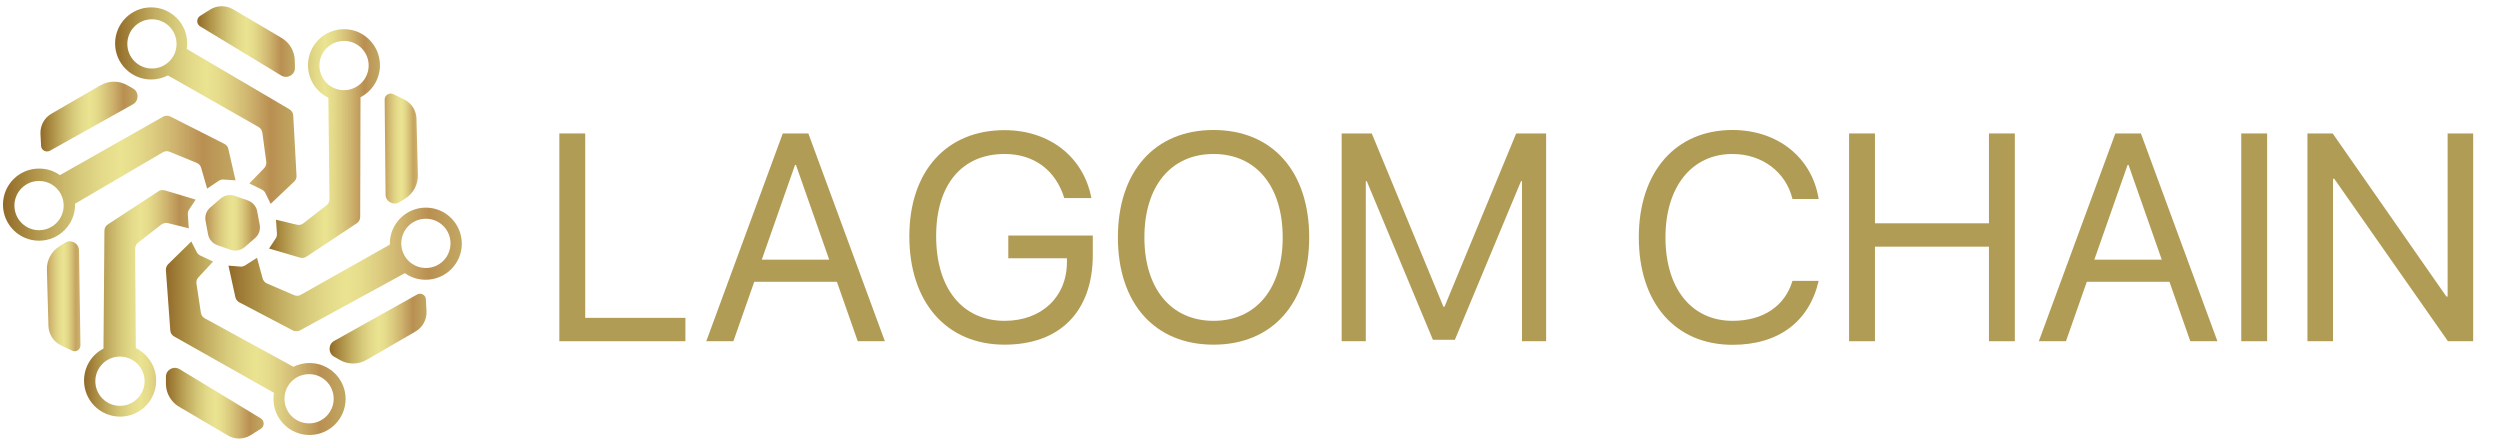 <?xml version="1.0" encoding="utf-8"?>
<!-- Generator: Adobe Illustrator 27.8.0, SVG Export Plug-In . SVG Version: 6.00 Build 0)  -->
<svg version="1.1" id="Layer_1" xmlns="http://www.w3.org/2000/svg" xmlns:xlink="http://www.w3.org/1999/xlink" x="0px" y="0px"
	 viewBox="0 0 1594.3 285.6" style="enable-background:new 0 0 1594.3 285.6;" xml:space="preserve">
<style type="text/css">
	.st0{fill:url(#SVGID_1_);}
	.st1{fill:url(#SVGID_00000156560378572254075560000012822291873862006947_);}
	.st2{fill:url(#SVGID_00000008113014639465365720000013853721510505172638_);}
	.st3{fill:url(#SVGID_00000114752147808711632560000015527930121005269423_);}
	.st4{fill:url(#SVGID_00000095316052491224212600000011612699363407853707_);}
	.st5{fill:url(#SVGID_00000106133826723074983880000003163174876396851883_);}
	.st6{fill:url(#SVGID_00000049183504033796024690000017142500762148162453_);}
	.st7{fill:url(#SVGID_00000022559428772667172350000003550166594433264552_);}
	.st8{fill:url(#SVGID_00000062172389713715266320000006478322348004224160_);}
	.st9{fill:url(#SVGID_00000004539103067934065030000004496705965147947435_);}
	.st10{fill:url(#SVGID_00000140724903048774663640000008835122371441810074_);}
	.st11{fill:url(#SVGID_00000075868298990796733290000016295051171292179332_);}
	.st12{fill:url(#SVGID_00000127006791478396292360000007094375035782466726_);}
	.st13{fill:#B19C55;}
</style>
<g>
	<g>
		<linearGradient id="SVGID_1_" gradientUnits="userSpaceOnUse" x1="131.017" y1="142.18" x2="165.803" y2="142.18">
			<stop  offset="0" style="stop-color:#BA9153"/>
			<stop  offset="3.975772e-02" style="stop-color:#BF9B5A"/>
			<stop  offset="0.174" style="stop-color:#D0B870"/>
			<stop  offset="0.3" style="stop-color:#DDCE81"/>
			<stop  offset="0.413" style="stop-color:#E6DD8C"/>
			<stop  offset="0.504" style="stop-color:#EAE390"/>
			<stop  offset="0.571" style="stop-color:#E6DD8C"/>
			<stop  offset="0.662" style="stop-color:#DCCD7F"/>
			<stop  offset="0.766" style="stop-color:#CDB46B"/>
			<stop  offset="0.857" style="stop-color:#BE9B57"/>
			<stop  offset="0.989" style="stop-color:#BC9656"/>
		</linearGradient>
		<path class="st0" d="M164,134.7l1.6,8.6c0.6,3.2-0.5,6.5-3,8.6l-6.6,5.7c-2.5,2.1-5.9,2.8-9,1.7l-8.3-2.9c-3.1-1.1-5.4-3.7-6-6.9
			l-1.6-8.6c-0.6-3.2,0.5-6.5,3-8.6l6.6-5.7c2.5-2.1,5.9-2.8,9-1.7l8.3,2.9C161.1,128.9,163.4,131.5,164,134.7z"/>
		
			<linearGradient id="SVGID_00000129169999479734793230000010508584512273746617_" gradientUnits="userSpaceOnUse" x1="25.777" y1="74.412" x2="87.665" y2="74.412">
			<stop  offset="0" style="stop-color:#916A29"/>
			<stop  offset="0.113" style="stop-color:#AB8D43"/>
			<stop  offset="0.226" style="stop-color:#C3AE62"/>
			<stop  offset="0.332" style="stop-color:#D6C97A"/>
			<stop  offset="0.428" style="stop-color:#E4DB8A"/>
			<stop  offset="0.504" style="stop-color:#EAE390"/>
			<stop  offset="0.565" style="stop-color:#E6DD8C"/>
			<stop  offset="0.646" style="stop-color:#DCCC80"/>
			<stop  offset="0.74" style="stop-color:#CEB36E"/>
			<stop  offset="0.841" style="stop-color:#BC9456"/>
			<stop  offset="0.857" style="stop-color:#B98F52"/>
			<stop  offset="0.989" style="stop-color:#C1A660"/>
		</linearGradient>
		<path style="fill:url(#SVGID_00000129169999479734793230000010508584512273746617_);" d="M31.9,96.1l52.9-29.6
			c3.9-2.2,3.9-7.9,0-10.1l-3.9-2.2c-5.2-2.9-11.6-2.8-16.8,0.2L32.8,72.5c-4.5,2.6-7.2,7.5-7,12.8l0.4,7.7
			C26.3,95.8,29.4,97.5,31.9,96.1z"/>
		
			<linearGradient id="SVGID_00000021823518928914533380000002587614930677600686_" gradientUnits="userSpaceOnUse" x1="29.882" y1="189.068" x2="51.275" y2="189.068">
			<stop  offset="0" style="stop-color:#C4A15E"/>
			<stop  offset="0.133" style="stop-color:#D2BA71"/>
			<stop  offset="0.274" style="stop-color:#DED082"/>
			<stop  offset="0.402" style="stop-color:#E7DE8D"/>
			<stop  offset="0.504" style="stop-color:#EAE390"/>
			<stop  offset="0.577" style="stop-color:#E6DD8C"/>
			<stop  offset="0.676" style="stop-color:#DDCE81"/>
			<stop  offset="0.789" style="stop-color:#CFB66F"/>
			<stop  offset="0.857" style="stop-color:#C5A562"/>
			<stop  offset="0.989" style="stop-color:#CFB16A"/>
		</linearGradient>
		<path style="fill:url(#SVGID_00000021823518928914533380000002587614930677600686_);" d="M51.3,220.2l-0.9-60.6
			c-0.1-4.5-5.1-7.2-8.9-4.8l-3.8,2.4c-5,3.2-8,8.9-7.8,14.8l1,36c0.2,5.2,3.2,9.9,7.9,12.2l6.9,3.3C48.3,225,51.3,223.1,51.3,220.2
			z"/>
		
			<linearGradient id="SVGID_00000154424585392253139660000007691436528343064469_" gradientUnits="userSpaceOnUse" x1="105.778" y1="257.088" x2="168.15" y2="257.088">
			<stop  offset="0" style="stop-color:#916A29"/>
			<stop  offset="0.113" style="stop-color:#AB8D43"/>
			<stop  offset="0.226" style="stop-color:#C3AE62"/>
			<stop  offset="0.332" style="stop-color:#D6C97A"/>
			<stop  offset="0.428" style="stop-color:#E4DB8A"/>
			<stop  offset="0.504" style="stop-color:#EAE390"/>
			<stop  offset="0.565" style="stop-color:#E6DD8C"/>
			<stop  offset="0.646" style="stop-color:#DCCC80"/>
			<stop  offset="0.74" style="stop-color:#CEB36E"/>
			<stop  offset="0.841" style="stop-color:#BC9456"/>
			<stop  offset="0.857" style="stop-color:#B98F52"/>
			<stop  offset="0.989" style="stop-color:#C1A660"/>
		</linearGradient>
		<path style="fill:url(#SVGID_00000154424585392253139660000007691436528343064469_);" d="M166.3,266.8l-51.8-31.4
			c-3.9-2.3-8.8,0.5-8.7,5l0,4.5c0.1,6,3.3,11.5,8.4,14.5l31.1,18.3c4.5,2.7,10.1,2.6,14.6-0.2l6.5-4.1
			C168.8,271.9,168.7,268.3,166.3,266.8z"/>
		
			<linearGradient id="SVGID_00000111878672255371830420000007441530477247134853_" gradientUnits="userSpaceOnUse" x1="210.241" y1="209.567" x2="272.129" y2="209.567">
			<stop  offset="0" style="stop-color:#916A29"/>
			<stop  offset="0.113" style="stop-color:#AB8D43"/>
			<stop  offset="0.226" style="stop-color:#C3AE62"/>
			<stop  offset="0.332" style="stop-color:#D6C97A"/>
			<stop  offset="0.428" style="stop-color:#E4DB8A"/>
			<stop  offset="0.504" style="stop-color:#EAE390"/>
			<stop  offset="0.565" style="stop-color:#E6DD8C"/>
			<stop  offset="0.646" style="stop-color:#DCCC80"/>
			<stop  offset="0.74" style="stop-color:#CEB36E"/>
			<stop  offset="0.841" style="stop-color:#BC9456"/>
			<stop  offset="0.857" style="stop-color:#B98F52"/>
			<stop  offset="0.989" style="stop-color:#C1A660"/>
		</linearGradient>
		<path style="fill:url(#SVGID_00000111878672255371830420000007441530477247134853_);" d="M266,187.8l-52.9,29.6
			c-3.9,2.2-3.9,7.9,0,10.1l3.9,2.2c5.2,2.9,11.6,2.8,16.8-0.2l31.2-18.1c4.5-2.6,7.2-7.5,7-12.8l-0.4-7.7
			C271.6,188.2,268.5,186.4,266,187.8z"/>
		
			<linearGradient id="SVGID_00000098918191654903664870000013209196951709347260_" gradientUnits="userSpaceOnUse" x1="245.347" y1="94.734" x2="266.49" y2="94.734">
			<stop  offset="0" style="stop-color:#C4A15E"/>
			<stop  offset="0.133" style="stop-color:#D2BA71"/>
			<stop  offset="0.274" style="stop-color:#DED082"/>
			<stop  offset="0.402" style="stop-color:#E7DE8D"/>
			<stop  offset="0.504" style="stop-color:#EAE390"/>
			<stop  offset="0.577" style="stop-color:#E6DD8C"/>
			<stop  offset="0.676" style="stop-color:#DDCE81"/>
			<stop  offset="0.789" style="stop-color:#CFB66F"/>
			<stop  offset="0.857" style="stop-color:#C5A562"/>
			<stop  offset="0.989" style="stop-color:#CFB16A"/>
		</linearGradient>
		<path style="fill:url(#SVGID_00000098918191654903664870000013209196951709347260_);" d="M245.3,63.5l0.6,60.6
			c0,4.5,5,7.2,8.9,4.8l3.8-2.4c5-3.2,8-8.8,7.9-14.8l-0.9-36c-0.1-5.2-3.2-10-7.9-12.3l-6.9-3.4C248.3,58.8,245.3,60.7,245.3,63.5z
			"/>
		
			<linearGradient id="SVGID_00000121256083887101917680000009693271574942484107_" gradientUnits="userSpaceOnUse" x1="125.788" y1="26.477" x2="188.201" y2="26.477">
			<stop  offset="0" style="stop-color:#916A29"/>
			<stop  offset="0.113" style="stop-color:#AB8D43"/>
			<stop  offset="0.226" style="stop-color:#C3AE62"/>
			<stop  offset="0.332" style="stop-color:#D6C97A"/>
			<stop  offset="0.428" style="stop-color:#E4DB8A"/>
			<stop  offset="0.504" style="stop-color:#EAE390"/>
			<stop  offset="0.565" style="stop-color:#E6DD8C"/>
			<stop  offset="0.646" style="stop-color:#DCCC80"/>
			<stop  offset="0.74" style="stop-color:#CEB36E"/>
			<stop  offset="0.841" style="stop-color:#BC9456"/>
			<stop  offset="0.857" style="stop-color:#B98F52"/>
			<stop  offset="0.989" style="stop-color:#C1A660"/>
		</linearGradient>
		<path style="fill:url(#SVGID_00000121256083887101917680000009693271574942484107_);" d="M127.6,16.8l51.8,31.4
			c3.9,2.3,8.8-0.5,8.7-5l-0.1-4.5c-0.1-6-3.3-11.5-8.4-14.5L148.6,5.9c-4.5-2.6-10.1-2.6-14.6,0.2l-6.5,4.1
			C125.2,11.8,125.2,15.3,127.6,16.8z"/>
		
			<linearGradient id="SVGID_00000043453905819662814370000007350172447753209757_" gradientUnits="userSpaceOnUse" x1="2" y1="113.585" x2="150.329" y2="113.585">
			<stop  offset="0" style="stop-color:#916A29"/>
			<stop  offset="0.113" style="stop-color:#AB8D43"/>
			<stop  offset="0.226" style="stop-color:#C3AE62"/>
			<stop  offset="0.332" style="stop-color:#D6C97A"/>
			<stop  offset="0.428" style="stop-color:#E4DB8A"/>
			<stop  offset="0.504" style="stop-color:#EAE390"/>
			<stop  offset="0.565" style="stop-color:#E6DD8C"/>
			<stop  offset="0.646" style="stop-color:#DCCC80"/>
			<stop  offset="0.74" style="stop-color:#CEB36E"/>
			<stop  offset="0.841" style="stop-color:#BC9456"/>
			<stop  offset="0.857" style="stop-color:#B98F52"/>
			<stop  offset="0.989" style="stop-color:#C1A660"/>
		</linearGradient>
		<path style="fill:url(#SVGID_00000043453905819662814370000007350172447753209757_);" d="M145.6,94.9c-0.3-1.4-1.3-2.6-2.6-3.2
			l-34.4-17.4c-1.5-0.7-3.2-0.7-4.6,0.1l-65.8,37.3c-3.7-2.7-8.3-4.2-13.3-4.2c-12.7,0-23,10.3-23,23c0,12.7,10.3,23,23,23
			s23-10.3,23-23c0-0.2,0-0.4,0-0.6l56-32.8c1.3-0.8,2.9-0.9,4.3-0.3l17.3,7.1c1.4,0.6,2.4,1.7,2.8,3.2l3.8,13.2l7.4-5
			c0.9-0.6,2-0.9,3.1-0.8l7.6,0.5L145.6,94.9z M24.9,146.8c-8.7,0-15.7-7-15.7-15.7s7-15.7,15.7-15.7s15.7,7,15.7,15.7
			S33.5,146.8,24.9,146.8z"/>
		
			<linearGradient id="SVGID_00000039130907166584942780000016104610655922647426_" gradientUnits="userSpaceOnUse" x1="53.576" y1="193.385" x2="124.788" y2="193.385">
			<stop  offset="0" style="stop-color:#916A29"/>
			<stop  offset="0.113" style="stop-color:#AB8D43"/>
			<stop  offset="0.226" style="stop-color:#C3AE62"/>
			<stop  offset="0.332" style="stop-color:#D6C97A"/>
			<stop  offset="0.428" style="stop-color:#E4DB8A"/>
			<stop  offset="0.504" style="stop-color:#EAE390"/>
			<stop  offset="0.565" style="stop-color:#E6DD8C"/>
			<stop  offset="0.646" style="stop-color:#DCCC80"/>
			<stop  offset="0.74" style="stop-color:#CEB36E"/>
			<stop  offset="0.841" style="stop-color:#BC9456"/>
			<stop  offset="0.857" style="stop-color:#B98F52"/>
			<stop  offset="0.989" style="stop-color:#C1A660"/>
		</linearGradient>
		<path style="fill:url(#SVGID_00000039130907166584942780000016104610655922647426_);" d="M124.8,127.3l-19.7-5.9
			c-1.4-0.4-2.9-0.2-4.1,0.6l-32.2,21.1c-1.4,0.9-2.2,2.4-2.2,4.1L66,222.3c-7.4,3.8-12.4,11.5-12.4,20.4c0,12.7,10.3,23,23,23
			s23-10.3,23-23c0-9.1-5.3-17-13-20.7l-0.4-63.4c0-1.5,0.7-3,1.9-3.9l14.8-11.5c1.2-0.9,2.7-1.2,4.2-0.9l13.3,3.3l-0.6-8.9
			c-0.1-1.1,0.2-2.2,0.8-3.1L124.8,127.3z M92.2,243.1c0,8.7-7,15.7-15.7,15.7c-8.7,0-15.7-7-15.7-15.7c0-8.7,7-15.7,15.7-15.7
			C85.1,227.4,92.2,234.4,92.2,243.1z"/>
		
			<linearGradient id="SVGID_00000026856152400440152050000009141147558829674396_" gradientUnits="userSpaceOnUse" x1="145.728" y1="171.819" x2="294.517" y2="171.819">
			<stop  offset="0" style="stop-color:#916A29"/>
			<stop  offset="0.113" style="stop-color:#AB8D43"/>
			<stop  offset="0.226" style="stop-color:#C3AE62"/>
			<stop  offset="0.332" style="stop-color:#D6C97A"/>
			<stop  offset="0.428" style="stop-color:#E4DB8A"/>
			<stop  offset="0.504" style="stop-color:#EAE390"/>
			<stop  offset="0.565" style="stop-color:#E6DD8C"/>
			<stop  offset="0.646" style="stop-color:#DCCC80"/>
			<stop  offset="0.74" style="stop-color:#CEB36E"/>
			<stop  offset="0.841" style="stop-color:#BC9456"/>
			<stop  offset="0.857" style="stop-color:#B98F52"/>
			<stop  offset="0.989" style="stop-color:#C1A660"/>
		</linearGradient>
		<path style="fill:url(#SVGID_00000026856152400440152050000009141147558829674396_);" d="M271.6,132.4c-12.7,0-23,10.3-23,23
			c0,0.2,0,0.4,0,0.6L191.8,188c-1.3,0.8-2.9,0.8-4.3,0.2l-17.2-7.4c-1.4-0.6-2.4-1.8-2.8-3.2l-3.6-13.2l-7.5,4.8
			c-0.9,0.6-2,0.9-3.1,0.8l-7.6-0.6l4.4,20.1c0.3,1.4,1.2,2.6,2.5,3.3l34.1,17.9c1.5,0.8,3.2,0.7,4.6,0l66.9-36.5
			c3.8,2.7,8.3,4.2,13.3,4.2c12.7,0,23-10.3,23-23S284.2,132.4,271.6,132.4z M271.6,170.9c-8.7,0-15.7-7-15.7-15.7s7-15.7,15.7-15.7
			c8.7,0,15.7,7,15.7,15.7S280.3,170.9,271.6,170.9z"/>
		
			<linearGradient id="SVGID_00000114037867217555711720000015290239803495198129_" gradientUnits="userSpaceOnUse" x1="171.554" y1="91.478" x2="242.317" y2="91.478">
			<stop  offset="0" style="stop-color:#916A29"/>
			<stop  offset="0.113" style="stop-color:#AB8D43"/>
			<stop  offset="0.226" style="stop-color:#C3AE62"/>
			<stop  offset="0.332" style="stop-color:#D6C97A"/>
			<stop  offset="0.428" style="stop-color:#E4DB8A"/>
			<stop  offset="0.504" style="stop-color:#EAE390"/>
			<stop  offset="0.565" style="stop-color:#E6DD8C"/>
			<stop  offset="0.646" style="stop-color:#DCCC80"/>
			<stop  offset="0.74" style="stop-color:#CEB36E"/>
			<stop  offset="0.841" style="stop-color:#BC9456"/>
			<stop  offset="0.857" style="stop-color:#B98F52"/>
			<stop  offset="0.989" style="stop-color:#C1A660"/>
		</linearGradient>
		<path style="fill:url(#SVGID_00000114037867217555711720000015290239803495198129_);" d="M219.4,18.6c-12.7,0-23,10.3-23,23
			c0,9.1,5.3,17,13,20.7l0.7,64.7c0,1.5-0.7,3-1.9,3.9l-14.7,11.5c-1.2,0.9-2.7,1.3-4.2,0.9l-13.3-3.2l0.6,8.9
			c0.1,1.1-0.2,2.2-0.8,3.1l-4.2,6.4l19.7,5.8c1.4,0.4,2.9,0.2,4.1-0.6l32.1-21.3c1.4-0.9,2.2-2.4,2.2-4.1l0.2-76.3
			c7.4-3.8,12.4-11.5,12.4-20.4C242.3,28.9,232,18.6,219.4,18.6z M219.4,57.5c-8.7,0-15.7-7-15.7-15.7c0-8.7,7-15.7,15.7-15.7
			s15.7,7,15.7,15.7C235.1,50.4,228,57.5,219.4,57.5z"/>
		
			<linearGradient id="SVGID_00000093891314306960475480000014876586980663187886_" gradientUnits="userSpaceOnUse" x1="73.395" y1="67.326" x2="189.081" y2="67.326">
			<stop  offset="0" style="stop-color:#916A29"/>
			<stop  offset="0.113" style="stop-color:#AB8D43"/>
			<stop  offset="0.226" style="stop-color:#C3AE62"/>
			<stop  offset="0.332" style="stop-color:#D6C97A"/>
			<stop  offset="0.428" style="stop-color:#E4DB8A"/>
			<stop  offset="0.504" style="stop-color:#EAE390"/>
			<stop  offset="0.565" style="stop-color:#E6DD8C"/>
			<stop  offset="0.646" style="stop-color:#DCCC80"/>
			<stop  offset="0.74" style="stop-color:#CEB36E"/>
			<stop  offset="0.841" style="stop-color:#BC9456"/>
			<stop  offset="0.857" style="stop-color:#B98F52"/>
			<stop  offset="0.989" style="stop-color:#C1A660"/>
		</linearGradient>
		<path style="fill:url(#SVGID_00000093891314306960475480000014876586980663187886_);" d="M189.1,112.1l-2.1-38.5
			c-0.1-1.6-1-3.1-2.4-3.9l-65.5-38.5c0.2-1.1,0.3-2.3,0.3-3.5c0-12.7-10.3-23-23-23s-23,10.3-23,23c0,12.7,10.3,23,23,23
			c3.9,0,7.5-1,10.7-2.6l57.8,32.9c1.3,0.8,2.2,2.1,2.4,3.6l2.5,18.5c0.2,1.5-0.3,3-1.3,4.1L159,117l8,3.9c1,0.5,1.8,1.3,2.2,2.2
			l3.4,6.9l14.9-14.1C188.6,114.9,189.2,113.5,189.1,112.1z M96.9,43.7c-8.7,0-15.7-7-15.7-15.7c0-8.7,7-15.7,15.7-15.7
			c8.7,0,15.7,7,15.7,15.7C112.6,36.7,105.5,43.7,96.9,43.7z"/>
		
			<linearGradient id="SVGID_00000092447223342664315050000014183800384022227087_" gradientUnits="userSpaceOnUse" x1="105.829" y1="215.806" x2="220.352" y2="215.806">
			<stop  offset="0" style="stop-color:#916A29"/>
			<stop  offset="0.113" style="stop-color:#AB8D43"/>
			<stop  offset="0.226" style="stop-color:#C3AE62"/>
			<stop  offset="0.332" style="stop-color:#D6C97A"/>
			<stop  offset="0.428" style="stop-color:#E4DB8A"/>
			<stop  offset="0.504" style="stop-color:#EAE390"/>
			<stop  offset="0.565" style="stop-color:#E6DD8C"/>
			<stop  offset="0.646" style="stop-color:#DCCC80"/>
			<stop  offset="0.74" style="stop-color:#CEB36E"/>
			<stop  offset="0.841" style="stop-color:#BC9456"/>
			<stop  offset="0.857" style="stop-color:#B98F52"/>
			<stop  offset="0.989" style="stop-color:#C1A660"/>
		</linearGradient>
		<path style="fill:url(#SVGID_00000092447223342664315050000014183800384022227087_);" d="M197.4,231.5c-3.7,0-7.2,0.9-10.3,2.4
			l-56.5-30.9c-1.3-0.7-2.3-2-2.5-3.6l-2.8-18.5c-0.2-1.5,0.2-3,1.3-4.1l9.3-10l-8.1-3.8c-1-0.5-1.8-1.2-2.3-2.2l-3.5-6.8
			l-14.7,14.4c-1,1-1.6,2.4-1.5,3.9l2.8,38.4c0.1,1.6,1,3.1,2.5,3.9l63.6,35.9c-0.2,1.3-0.3,2.5-0.3,3.9c0,12.7,10.3,23,23,23
			c12.7,0,23-10.3,23-23C220.4,241.8,210.1,231.5,197.4,231.5z M197.1,270c-8.7,0-15.7-7-15.7-15.7c0-8.7,7-15.7,15.7-15.7
			c8.7,0,15.7,7,15.7,15.7C212.8,262.9,205.8,270,197.1,270z"/>
	</g>
	<g>
		<path class="st13" d="M437.1,217.6h-80.4V85.1h16.5v117.6h63.9V217.6z"/>
		<path class="st13" d="M533.7,179.7H481l-13.3,37.9h-17.3l48.8-132.5h16.3l48.8,132.5H547L533.7,179.7z M485.8,165.6h43l-21.2-60.4
			H507L485.8,165.6z"/>
		<path class="st13" d="M640.6,219.8c-37,0-60.7-27-60.7-69.1c0-41.4,23.6-67.7,60.7-67.7c28.6,0,50.4,17,55.4,43.3h-17.3
			c-5.5-17.9-19.4-28.1-38-28.1c-27.3,0-43.7,19.6-43.7,52.4c0,33.3,16.7,54,43.7,54c23.5,0,39.7-15.2,39.7-37.5v-2.4h-37.4v-14.5
			h53.9v12.6C696.8,198.6,676,219.8,640.6,219.8z"/>
		<path class="st13" d="M834.9,151.4c0,42-23.5,68.4-61,68.4s-61-26.3-61-68.4s23.5-68.5,61-68.5S834.9,109.3,834.9,151.4z
			 M729.8,151.4c0,32.6,17,53.2,44.1,53.2s44.1-20.6,44.1-53.2c0-32.7-17-53.2-44.1-53.2S729.8,118.7,729.8,151.4z"/>
		<path class="st13" d="M970.6,217.6V115.5h-0.6l-42.2,101.2h-14l-42.2-101.2h-0.6v102.1h-15.4V85.1h19.2l45.7,110.5h0.7l45.7-110.5
			H986v132.5H970.6z"/>
		<path class="st13" d="M1045.1,151.3c0-41.6,23.4-68.4,59.7-68.4c28.8,0,50.8,17.5,55,44h-16.7c-4.2-17.3-19.4-28.7-38.3-28.7
			c-25.9,0-42.7,20.9-42.7,53.2c0,32.5,16.6,53.2,42.8,53.2c19.5,0,33.4-9.4,38.2-25.5h16.7c-6.1,26.2-25.7,40.8-55,40.8
			C1068.2,219.8,1045.1,193.2,1045.1,151.3z"/>
		<path class="st13" d="M1268.4,217.6v-60.3h-72.7v60.3h-16.5V85.1h16.5v57.3h72.7V85.1h16.5v132.5H1268.4z"/>
		<path class="st13" d="M1383.5,179.7h-52.7l-13.3,37.9h-17.3L1349,85.1h16.3l48.8,132.5h-17.3L1383.5,179.7z M1335.6,165.6h43
			l-21.2-60.4h-0.6L1335.6,165.6z"/>
		<path class="st13" d="M1429.3,217.6V85.1h16.5v132.5H1429.3z"/>
		<path class="st13" d="M1471.5,217.6V85.1h16.1l72.5,104h0.8v-104h16.3v132.5h-16.1l-72.5-103.6h-0.8v103.6H1471.5z"/>
	</g>
</g>
</svg>
